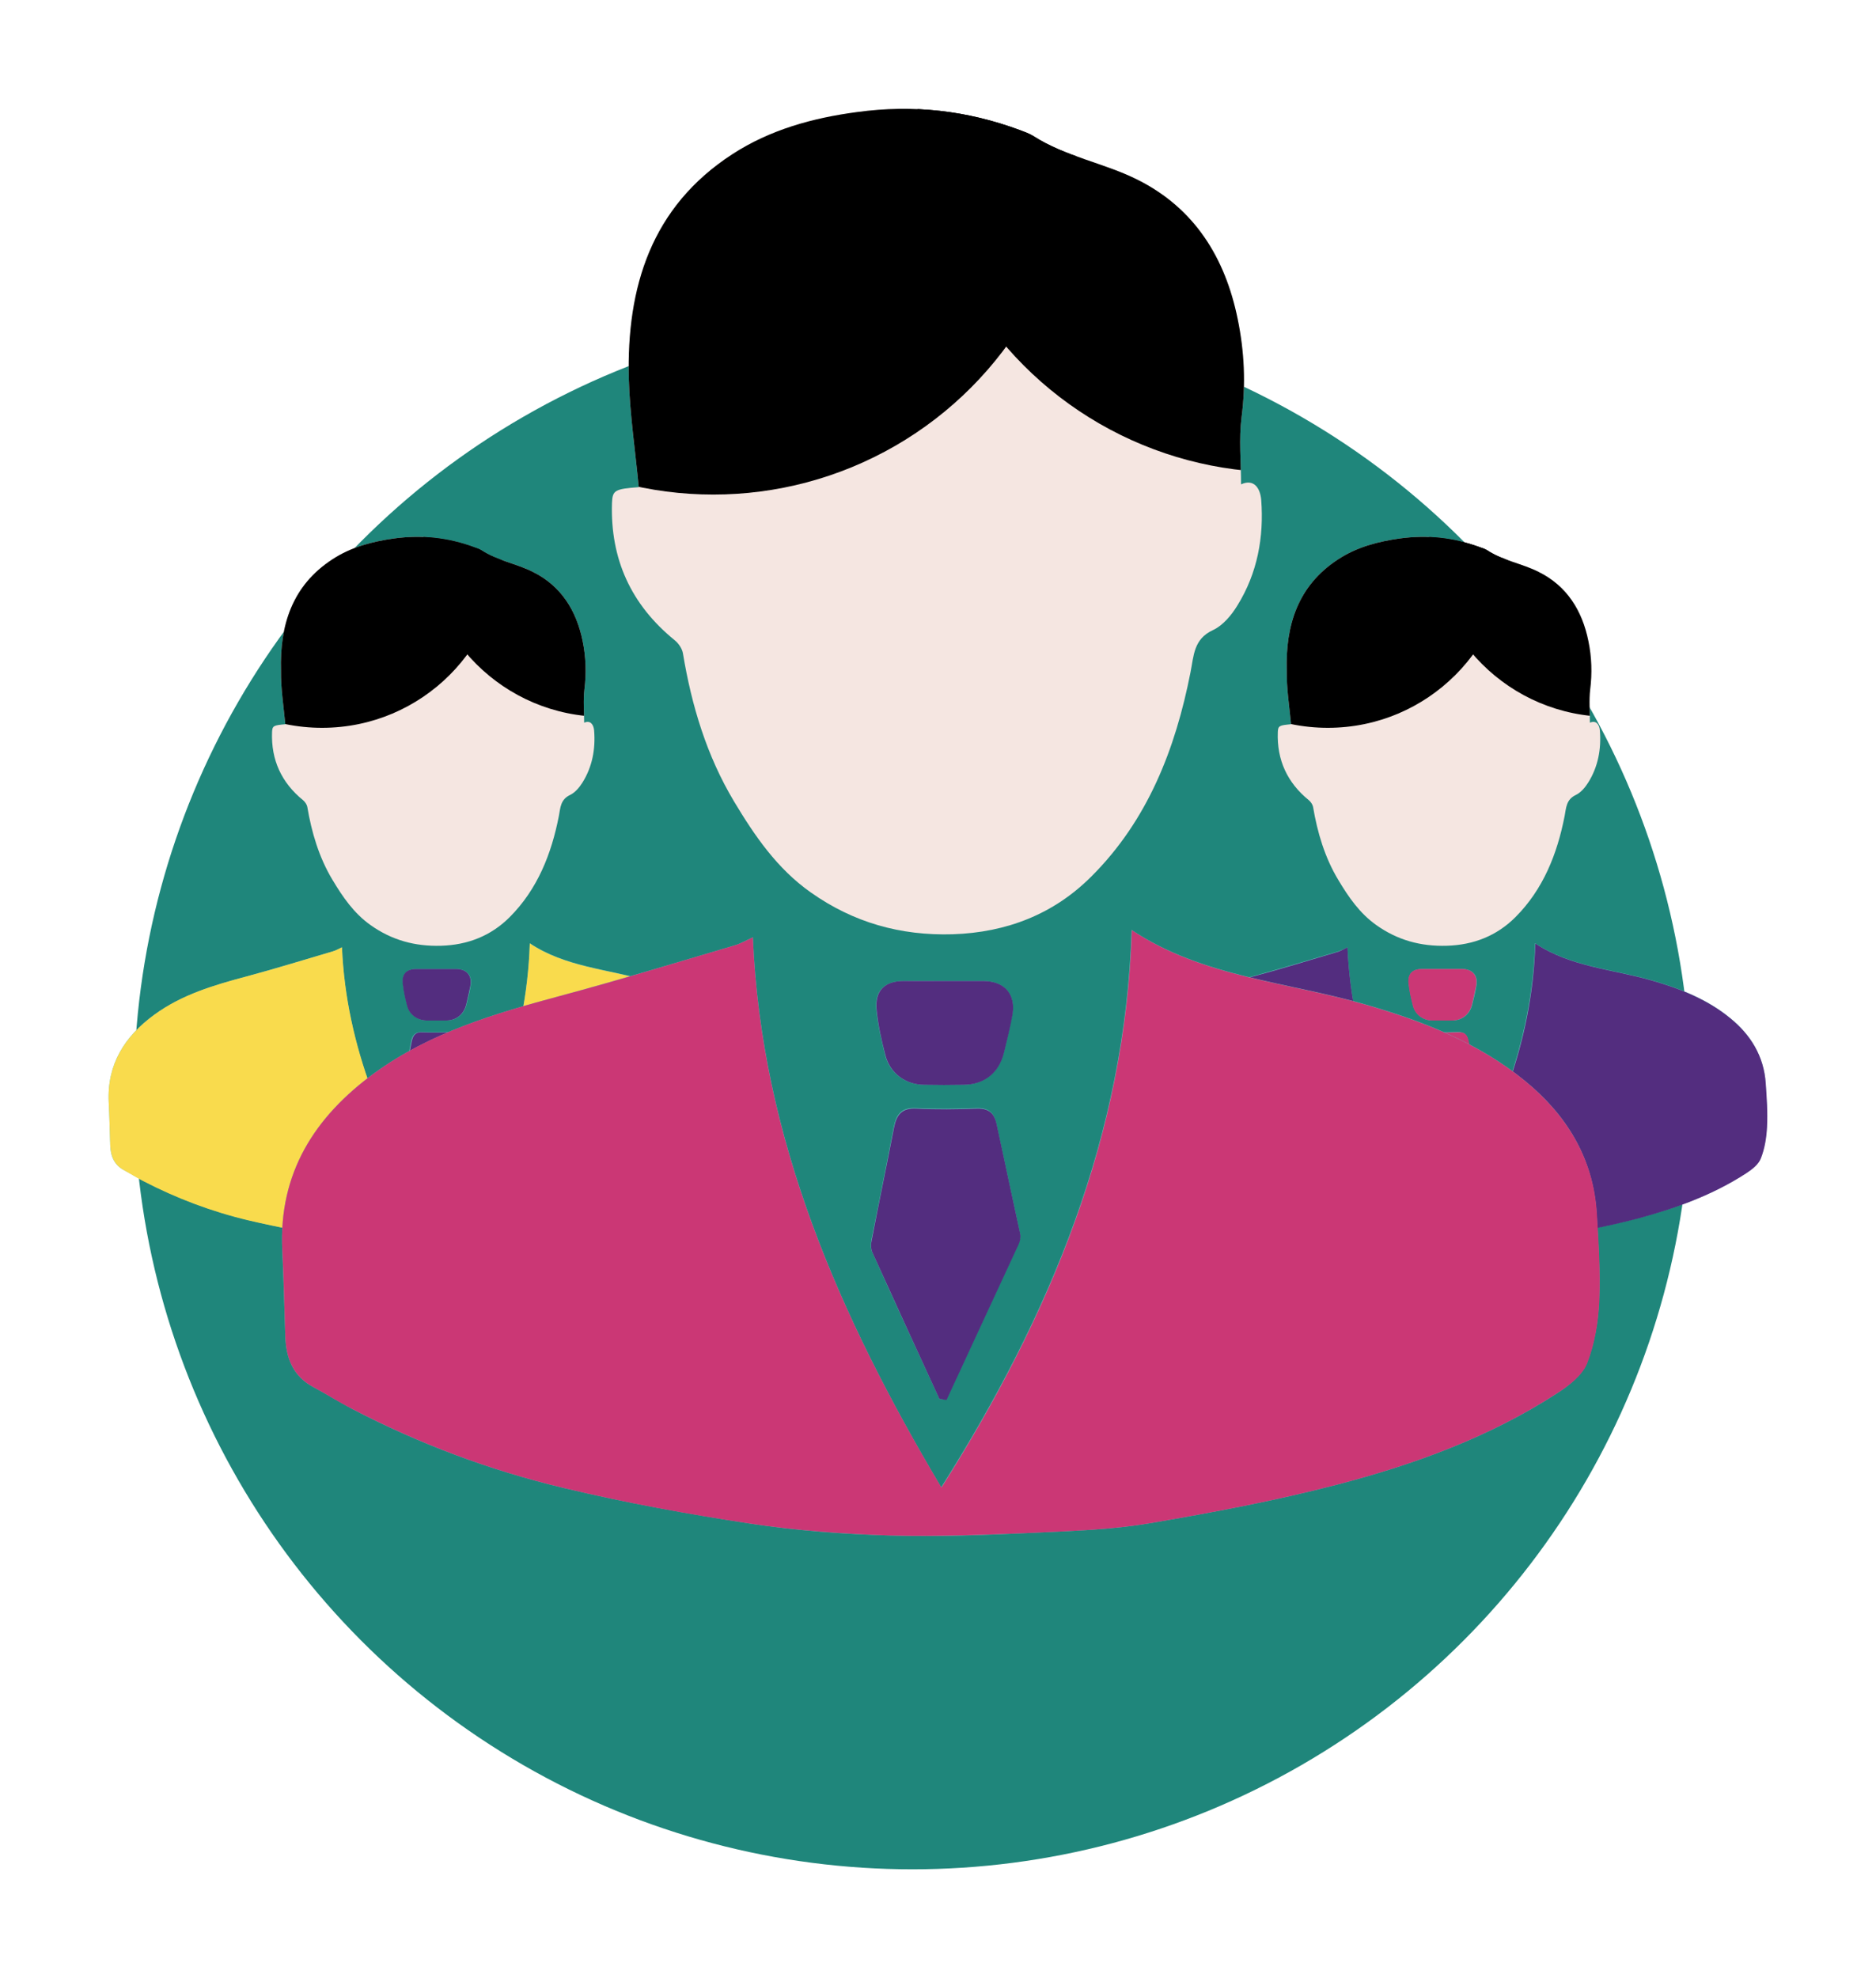 <?xml version="1.0" encoding="utf-8"?>
<!-- Generator: Adobe Illustrator 16.0.0, SVG Export Plug-In . SVG Version: 6.00 Build 0)  -->
<!DOCTYPE svg PUBLIC "-//W3C//DTD SVG 1.1//EN" "http://www.w3.org/Graphics/SVG/1.1/DTD/svg11.dtd">
<svg version="1.1" id="Layer_1" xmlns="http://www.w3.org/2000/svg" xmlns:xlink="http://www.w3.org/1999/xlink" x="0px" y="0px"
	 width="73.51px" height="77.5px" viewBox="0 0 73.51 77.5" style="enable-background:new 0 0 73.51 77.5;" xml:space="preserve">
<style type="text/css">
<![CDATA[
	.st0{fill:#1F867B;}
	.st1{fill:#532D7F;}
	.st2{fill:#F5E6E1;}
	.st3{fill:#F9DB4D;}
	.st4{clip-path:url(#SVGID_2_);}
	.st5{clip-path:url(#SVGID_4_);}
	.st6{clip-path:url(#SVGID_6_);}
	.st7{fill:#CB3775;}
	.st8{fill:#6CC6C2;}
]]>
</style>
<g>
	<g id="Ellipse_1">
		<g>
			<circle class="st0" cx="35.75" cy="42.75" r="30.5"/>
		</g>
	</g>
	<g>
		<g>
			<path class="st8" d="M52.8,37.12c-0.12,0.06-0.24,0.12-0.36,0.16c-1.12,0.33-2.24,0.67-3.37,0.98c-1.27,0.34-2.53,0.71-3.62,1.5
				c-1.16,0.84-1.86,1.94-1.79,3.43c0.03,0.56,0.04,1.13,0.06,1.69c0.01,0.42,0.15,0.77,0.55,0.98c0.25,0.13,0.49,0.28,0.74,0.41
				c1.31,0.68,2.69,1.2,4.12,1.54c1.2,0.29,2.42,0.51,3.64,0.69c0.89,0.14,1.8,0.2,2.7,0.23c0.94,0.03,1.88-0.01,2.81-0.05
				c0.74-0.03,1.49-0.06,2.22-0.18c1.22-0.21,2.44-0.44,3.63-0.75c1.5-0.39,2.96-0.92,4.28-1.78c0.23-0.15,0.49-0.35,0.58-0.59
				c0.15-0.38,0.22-0.81,0.24-1.22c0.03-0.57-0.01-1.15-0.05-1.72c-0.07-1.06-0.59-1.9-1.39-2.55c-0.9-0.74-1.97-1.16-3.08-1.48
				c-1.54-0.44-3.18-0.53-4.56-1.45c-0.13,3.98-1.58,7.48-3.7,10.83C54.48,44.48,52.97,41.04,52.8,37.12z"/>
			<path class="st2" d="M50.59,28.38c-0.46,0.04-0.51,0.06-0.52,0.31c-0.04,1.09,0.37,1.98,1.22,2.67c0.07,0.06,0.14,0.16,0.16,0.25
				c0.17,1.01,0.46,1.99,0.99,2.87c0.4,0.67,0.84,1.31,1.49,1.77c0.83,0.59,1.74,0.84,2.76,0.81c1.05-0.03,1.96-0.39,2.69-1.12
				c1.09-1.09,1.64-2.48,1.93-3.97c0.06-0.32,0.06-0.64,0.44-0.82c0.19-0.09,0.36-0.29,0.48-0.48c0.39-0.62,0.52-1.32,0.46-2.05
				c-0.02-0.23-0.15-0.41-0.39-0.3c0-0.44-0.04-0.88,0.01-1.3c0.08-0.64,0.06-1.28-0.07-1.9c-0.24-1.19-0.84-2.16-1.95-2.71
				c-0.65-0.33-1.4-0.44-2.02-0.85c-0.08-0.05-0.17-0.08-0.26-0.11c-1.03-0.38-2.08-0.5-3.16-0.35c-0.86,0.12-1.69,0.34-2.42,0.82
				c-1.58,1.03-2.06,2.59-2.01,4.36C50.41,26.96,50.52,27.66,50.59,28.38z"/>
			<path class="st8" d="M56.42,46.09c0.04,0,0.09,0.01,0.13,0.01c0.47-1.01,0.94-2.02,1.4-3.03c0.03-0.06,0.04-0.13,0.03-0.19
				c-0.15-0.71-0.31-1.43-0.46-2.14c-0.04-0.21-0.16-0.3-0.38-0.3c-0.39,0.01-0.79,0.02-1.18,0c-0.28-0.01-0.39,0.12-0.44,0.37
				c-0.14,0.73-0.29,1.45-0.43,2.18c-0.02,0.08-0.02,0.17,0.01,0.24C55.55,44.19,55.99,45.14,56.42,46.09z"/>
			<path class="st8" d="M56.53,37.97c-0.27,0-0.54,0-0.8,0c-0.38,0-0.57,0.19-0.53,0.57c0.03,0.29,0.1,0.58,0.17,0.87
				c0.09,0.35,0.39,0.57,0.76,0.58c0.26,0,0.52,0,0.78,0c0.4-0.01,0.68-0.24,0.78-0.63c0.06-0.24,0.12-0.48,0.16-0.72
				c0.08-0.4-0.14-0.67-0.56-0.67C57.03,37.97,56.78,37.97,56.53,37.97z"/>
			<path class="st1" d="M52.8,37.12c0.17,3.92,1.68,7.35,3.66,10.68c2.12-3.35,3.58-6.85,3.7-10.83c1.38,0.92,3.03,1.01,4.56,1.45
				c1.11,0.32,2.18,0.74,3.08,1.48c0.8,0.65,1.32,1.49,1.39,2.55c0.04,0.57,0.08,1.15,0.05,1.72c-0.02,0.41-0.09,0.84-0.24,1.22
				c-0.09,0.24-0.35,0.44-0.58,0.59c-1.31,0.85-2.78,1.38-4.28,1.78c-1.2,0.31-2.41,0.54-3.63,0.75c-0.73,0.12-1.48,0.15-2.22,0.18
				c-0.94,0.04-1.88,0.08-2.81,0.05c-0.9-0.03-1.81-0.09-2.7-0.23c-1.22-0.18-2.44-0.41-3.64-0.69c-1.43-0.34-2.81-0.86-4.12-1.54
				c-0.25-0.13-0.49-0.28-0.74-0.41c-0.4-0.21-0.53-0.56-0.55-0.98c-0.02-0.56-0.03-1.13-0.06-1.69c-0.07-1.49,0.63-2.58,1.79-3.43
				c1.08-0.79,2.34-1.16,3.62-1.5c1.13-0.3,2.25-0.65,3.37-0.98C52.56,37.25,52.68,37.18,52.8,37.12z"/>
			<path class="st7" d="M56.42,46.09c-0.44-0.95-0.87-1.9-1.3-2.85c-0.03-0.07-0.03-0.17-0.01-0.24c0.14-0.73,0.29-1.45,0.43-2.18
				c0.05-0.25,0.15-0.39,0.44-0.37c0.39,0.02,0.79,0.01,1.18,0c0.22-0.01,0.33,0.09,0.38,0.3c0.15,0.71,0.31,1.43,0.46,2.14
				c0.01,0.06,0,0.13-0.03,0.19c-0.47,1.01-0.94,2.02-1.4,3.03C56.51,46.1,56.47,46.1,56.42,46.09z"/>
			<path class="st7" d="M56.53,37.97c0.25,0,0.5,0,0.75,0c0.42,0,0.64,0.26,0.56,0.67c-0.05,0.24-0.1,0.48-0.16,0.72
				c-0.1,0.39-0.38,0.62-0.78,0.63c-0.26,0-0.52,0-0.78,0c-0.37-0.01-0.67-0.23-0.76-0.58c-0.07-0.28-0.14-0.57-0.17-0.87
				c-0.04-0.38,0.15-0.57,0.53-0.57C55.99,37.97,56.26,37.97,56.53,37.97z"/>
			<g>
				<defs>
					<path id="SVGID_1_" d="M50.59,28.38c-0.46,0.04-0.51,0.06-0.52,0.31c-0.04,1.09,0.37,1.98,1.22,2.67
						c0.07,0.06,0.14,0.16,0.16,0.25c0.17,1.01,0.46,1.99,0.99,2.87c0.4,0.67,0.84,1.31,1.49,1.77c0.83,0.59,1.74,0.84,2.76,0.81
						c1.05-0.03,1.96-0.39,2.69-1.12c1.09-1.09,1.64-2.48,1.93-3.97c0.06-0.32,0.06-0.64,0.44-0.82c0.19-0.09,0.36-0.29,0.48-0.48
						c0.39-0.62,0.52-1.32,0.46-2.05c-0.02-0.23-0.15-0.41-0.39-0.3c0-0.44-0.04-0.88,0.01-1.3c0.08-0.64,0.06-1.28-0.07-1.9
						c-0.24-1.19-0.84-2.16-1.95-2.71c-0.65-0.33-1.4-0.44-2.02-0.85c-0.08-0.05-0.17-0.08-0.26-0.11c-1.03-0.38-2.08-0.5-3.16-0.35
						c-0.86,0.12-1.69,0.34-2.42,0.82c-1.58,1.03-2.06,2.59-2.01,4.36C50.41,26.96,50.52,27.66,50.59,28.38z"/>
				</defs>
				<clipPath id="SVGID_2_">
					<use xlink:href="#SVGID_1_"  style="overflow:visible;"/>
				</clipPath>
				<circle class="st4" cx="52.03" cy="21.45" r="7.07"/>
				<circle class="st4" cx="63.07" cy="21.02" r="7.07"/>
			</g>
		</g>
		<g>
			<path class="st8" d="M13.4,37.12c-0.12,0.06-0.24,0.12-0.36,0.16c-1.12,0.33-2.24,0.67-3.37,0.98c-1.27,0.34-2.53,0.71-3.62,1.5
				c-1.16,0.84-1.86,1.94-1.79,3.43c0.03,0.56,0.04,1.13,0.06,1.69c0.01,0.42,0.15,0.77,0.55,0.98c0.25,0.13,0.49,0.28,0.74,0.41
				c1.31,0.68,2.69,1.2,4.12,1.54c1.2,0.29,2.42,0.51,3.64,0.69c0.89,0.14,1.8,0.2,2.7,0.23c0.94,0.03,1.88-0.01,2.82-0.05
				c0.74-0.03,1.49-0.06,2.22-0.18c1.22-0.21,2.44-0.44,3.63-0.75c1.5-0.39,2.96-0.92,4.28-1.78c0.23-0.15,0.49-0.35,0.58-0.59
				c0.15-0.38,0.22-0.81,0.24-1.22c0.03-0.57-0.01-1.15-0.05-1.72c-0.07-1.06-0.59-1.9-1.39-2.55c-0.9-0.74-1.97-1.16-3.08-1.48
				c-1.53-0.44-3.18-0.53-4.56-1.45c-0.13,3.98-1.58,7.48-3.7,10.83C15.07,44.48,13.56,41.04,13.4,37.12z"/>
			<path class="st2" d="M11.18,28.38c-0.46,0.04-0.51,0.06-0.52,0.31c-0.04,1.09,0.37,1.98,1.22,2.67c0.07,0.06,0.14,0.16,0.16,0.25
				c0.17,1.01,0.46,1.99,0.99,2.87c0.4,0.67,0.84,1.31,1.49,1.77c0.83,0.59,1.74,0.84,2.76,0.81c1.05-0.03,1.96-0.39,2.69-1.12
				c1.09-1.09,1.64-2.48,1.93-3.97c0.06-0.32,0.06-0.64,0.44-0.82c0.19-0.09,0.36-0.29,0.48-0.48c0.39-0.62,0.52-1.32,0.46-2.05
				c-0.02-0.23-0.15-0.41-0.39-0.3c0-0.44-0.04-0.88,0.01-1.3c0.08-0.64,0.06-1.28-0.07-1.9c-0.24-1.19-0.84-2.16-1.95-2.71
				c-0.65-0.33-1.4-0.44-2.02-0.85c-0.08-0.05-0.17-0.08-0.26-0.11c-1.02-0.38-2.08-0.5-3.16-0.35c-0.86,0.12-1.69,0.34-2.42,0.82
				c-1.58,1.03-2.06,2.59-2.01,4.36C11,26.96,11.11,27.66,11.18,28.38z"/>
			<path class="st8" d="M17.01,46.09c0.04,0,0.09,0.01,0.13,0.01c0.47-1.01,0.94-2.02,1.4-3.03c0.03-0.06,0.04-0.13,0.03-0.19
				c-0.15-0.71-0.31-1.43-0.46-2.14c-0.04-0.21-0.16-0.3-0.38-0.3c-0.39,0.01-0.79,0.02-1.18,0c-0.28-0.01-0.39,0.12-0.44,0.37
				c-0.14,0.73-0.29,1.45-0.43,2.18c-0.02,0.08-0.02,0.17,0.01,0.24C16.14,44.19,16.58,45.14,17.01,46.09z"/>
			<path class="st8" d="M17.12,37.97c-0.27,0-0.54,0-0.8,0c-0.38,0-0.57,0.19-0.53,0.57c0.03,0.29,0.1,0.58,0.17,0.87
				c0.09,0.35,0.39,0.57,0.76,0.58c0.26,0,0.52,0,0.78,0c0.4-0.01,0.68-0.24,0.78-0.63c0.06-0.24,0.12-0.48,0.16-0.72
				c0.08-0.4-0.14-0.67-0.56-0.67C17.62,37.97,17.37,37.97,17.12,37.97z"/>
			<path class="st3" d="M13.4,37.12c0.17,3.92,1.68,7.35,3.66,10.68c2.12-3.35,3.58-6.85,3.7-10.83c1.38,0.92,3.03,1.01,4.56,1.45
				c1.11,0.32,2.18,0.74,3.08,1.48c0.8,0.65,1.32,1.49,1.39,2.55c0.04,0.57,0.08,1.15,0.05,1.72c-0.02,0.41-0.09,0.84-0.24,1.22
				c-0.09,0.24-0.35,0.44-0.58,0.59c-1.31,0.85-2.78,1.38-4.28,1.78c-1.19,0.31-2.41,0.54-3.63,0.75c-0.73,0.12-1.48,0.15-2.22,0.18
				c-0.94,0.04-1.88,0.08-2.82,0.05c-0.9-0.03-1.81-0.09-2.7-0.23c-1.22-0.18-2.44-0.41-3.64-0.69c-1.43-0.34-2.81-0.86-4.12-1.54
				C5.36,46.15,5.12,46,4.87,45.86c-0.4-0.21-0.53-0.56-0.55-0.98c-0.02-0.56-0.03-1.13-0.06-1.69c-0.07-1.49,0.63-2.58,1.79-3.43
				c1.08-0.79,2.34-1.16,3.62-1.5c1.13-0.3,2.25-0.65,3.37-0.98C13.16,37.25,13.27,37.18,13.4,37.12z"/>
			<path class="st1" d="M17.01,46.09c-0.44-0.95-0.87-1.9-1.3-2.85c-0.03-0.07-0.03-0.17-0.01-0.24c0.14-0.73,0.29-1.45,0.43-2.18
				c0.05-0.25,0.15-0.39,0.44-0.37c0.39,0.02,0.79,0.01,1.18,0c0.22-0.01,0.33,0.09,0.38,0.3c0.15,0.71,0.31,1.43,0.46,2.14
				c0.01,0.06,0,0.13-0.03,0.19c-0.47,1.01-0.94,2.02-1.4,3.03C17.1,46.1,17.06,46.1,17.01,46.09z"/>
			<path class="st1" d="M17.12,37.97c0.25,0,0.5,0,0.75,0c0.42,0,0.64,0.26,0.56,0.67c-0.05,0.24-0.1,0.48-0.16,0.72
				c-0.1,0.39-0.38,0.62-0.78,0.63c-0.26,0-0.52,0-0.78,0c-0.37-0.01-0.67-0.23-0.76-0.58c-0.07-0.28-0.14-0.57-0.17-0.87
				c-0.04-0.38,0.15-0.57,0.53-0.57C16.59,37.97,16.86,37.97,17.12,37.97z"/>
			<g>
				<defs>
					<path id="SVGID_3_" d="M11.18,28.38c-0.46,0.04-0.51,0.06-0.52,0.31c-0.04,1.09,0.37,1.98,1.22,2.67
						c0.07,0.06,0.14,0.16,0.16,0.25c0.17,1.01,0.46,1.99,0.99,2.87c0.4,0.67,0.84,1.31,1.49,1.77c0.83,0.59,1.74,0.84,2.76,0.81
						c1.05-0.03,1.96-0.39,2.69-1.12c1.09-1.09,1.64-2.48,1.93-3.97c0.06-0.32,0.06-0.64,0.44-0.82c0.19-0.09,0.36-0.29,0.48-0.48
						c0.39-0.62,0.52-1.32,0.46-2.05c-0.02-0.23-0.15-0.41-0.39-0.3c0-0.44-0.04-0.88,0.01-1.3c0.08-0.64,0.06-1.28-0.07-1.9
						c-0.24-1.19-0.84-2.16-1.95-2.71c-0.65-0.33-1.4-0.44-2.02-0.85c-0.08-0.05-0.17-0.08-0.26-0.11c-1.02-0.38-2.08-0.5-3.16-0.35
						c-0.86,0.12-1.69,0.34-2.42,0.82c-1.58,1.03-2.06,2.59-2.01,4.36C11,26.96,11.11,27.66,11.18,28.38z"/>
				</defs>
				<clipPath id="SVGID_4_">
					<use xlink:href="#SVGID_3_"  style="overflow:visible;"/>
				</clipPath>
				<circle class="st5" cx="12.62" cy="21.45" r="7.07"/>
				<circle class="st5" cx="23.66" cy="21.02" r="7.07"/>
			</g>
		</g>
		<g>
			<path class="st8" d="M29.5,36.73c-0.25,0.11-0.48,0.25-0.73,0.32c-2.26,0.67-4.52,1.35-6.8,1.97c-2.57,0.69-5.11,1.44-7.3,3.03
				c-2.33,1.7-3.75,3.91-3.61,6.92c0.05,1.14,0.08,2.27,0.12,3.41c0.03,0.85,0.31,1.56,1.11,1.98c0.5,0.27,0.99,0.57,1.49,0.84
				c2.64,1.38,5.43,2.42,8.32,3.11c2.42,0.58,4.88,1.02,7.34,1.4c1.8,0.27,3.63,0.41,5.45,0.46c1.89,0.06,3.79-0.02,5.68-0.11
				c1.5-0.07,3.01-0.12,4.48-0.37c2.46-0.42,4.92-0.88,7.33-1.51c3.03-0.79,5.98-1.86,8.63-3.58c0.46-0.3,0.98-0.71,1.17-1.18
				c0.3-0.76,0.45-1.63,0.48-2.45c0.05-1.15-0.03-2.31-0.1-3.47c-0.14-2.14-1.19-3.83-2.81-5.15c-1.82-1.49-3.97-2.33-6.21-2.98
				c-3.09-0.9-6.42-1.08-9.2-2.93c-0.25,8.02-3.19,15.09-7.46,21.84C32.89,51.56,29.84,44.63,29.5,36.73z"/>
			<path class="st8" d="M36.81,54.82c0.09,0.01,0.18,0.02,0.27,0.02c0.95-2.04,1.89-4.07,2.83-6.11c0.05-0.11,0.08-0.26,0.06-0.38
				c-0.3-1.44-0.62-2.88-0.93-4.33c-0.09-0.42-0.31-0.61-0.76-0.6c-0.79,0.03-1.59,0.04-2.38,0c-0.57-0.03-0.78,0.24-0.88,0.75
				c-0.28,1.47-0.58,2.93-0.87,4.39c-0.03,0.16-0.04,0.35,0.02,0.49C35.04,50.99,35.93,52.91,36.81,54.82z"/>
			<path class="st8" d="M37.03,38.44c-0.54,0-1.08-0.01-1.62,0c-0.77,0.01-1.15,0.39-1.07,1.15c0.06,0.59,0.2,1.17,0.34,1.75
				c0.18,0.71,0.79,1.16,1.52,1.17c0.52,0.01,1.04,0.01,1.56,0c0.8-0.01,1.38-0.48,1.57-1.26c0.12-0.48,0.23-0.97,0.33-1.46
				c0.16-0.82-0.29-1.34-1.13-1.35C38.03,38.44,37.53,38.44,37.03,38.44z"/>
			<g>
				<path class="st2" d="M25.03,19.09c-0.94,0.07-1.03,0.12-1.05,0.62c-0.07,2.2,0.75,3.99,2.46,5.38c0.15,0.12,0.29,0.33,0.32,0.51
					c0.34,2.05,0.93,4.01,2,5.8c0.81,1.35,1.69,2.64,3.01,3.57c1.67,1.18,3.51,1.7,5.56,1.64c2.12-0.07,3.96-0.79,5.43-2.26
					c2.21-2.2,3.3-5,3.89-8.01c0.13-0.65,0.12-1.3,0.88-1.65c0.39-0.18,0.73-0.59,0.96-0.97c0.78-1.26,1.04-2.67,0.93-4.13
					c-0.04-0.47-0.29-0.84-0.79-0.61c0-0.89-0.09-1.77,0.02-2.63c0.17-1.3,0.11-2.57-0.15-3.84c-0.49-2.41-1.69-4.35-3.93-5.47
					c-1.32-0.66-2.82-0.9-4.08-1.71c-0.16-0.1-0.34-0.16-0.52-0.23c-2.07-0.77-4.19-1.01-6.38-0.71c-1.74,0.23-3.41,0.69-4.89,1.65
					c-3.19,2.07-4.15,5.22-4.06,8.8C24.68,16.23,24.89,17.64,25.03,19.09z"/>
				<path class="st7" d="M29.5,36.73c0.33,7.9,3.39,14.83,7.39,21.56c4.27-6.75,7.21-13.82,7.46-21.84c2.78,1.85,6.11,2.03,9.2,2.93
					c2.24,0.65,4.39,1.49,6.21,2.98c1.61,1.32,2.67,3.01,2.81,5.15c0.07,1.15,0.15,2.31,0.1,3.47c-0.04,0.83-0.18,1.69-0.48,2.45
					C62,53.9,61.48,54.3,61.01,54.6c-2.65,1.72-5.6,2.79-8.63,3.58c-2.41,0.63-4.87,1.09-7.33,1.51c-1.47,0.25-2.98,0.3-4.48,0.37
					c-1.89,0.08-3.79,0.16-5.68,0.11c-1.82-0.06-3.65-0.19-5.45-0.46c-2.46-0.37-4.92-0.82-7.34-1.4c-2.89-0.69-5.67-1.73-8.32-3.11
					c-0.51-0.26-0.99-0.57-1.49-0.84c-0.8-0.42-1.08-1.13-1.11-1.98c-0.04-1.14-0.06-2.28-0.12-3.41c-0.14-3.01,1.27-5.21,3.61-6.92
					c2.18-1.59,4.73-2.34,7.3-3.03c2.28-0.61,4.53-1.3,6.8-1.97C29.02,36.98,29.26,36.84,29.5,36.73z"/>
				<path class="st1" d="M36.81,54.82c-0.88-1.91-1.76-3.83-2.63-5.75c-0.06-0.14-0.06-0.33-0.02-0.49
					c0.28-1.46,0.59-2.93,0.87-4.39c0.1-0.51,0.31-0.78,0.88-0.75c0.79,0.04,1.59,0.03,2.38,0c0.45-0.01,0.67,0.18,0.76,0.6
					c0.31,1.44,0.62,2.88,0.93,4.33c0.02,0.12-0.01,0.26-0.06,0.38c-0.94,2.04-1.89,4.07-2.83,6.11
					C36.99,54.84,36.9,54.83,36.81,54.82z"/>
				<path class="st1" d="M37.03,38.44c0.5,0,1,0,1.51,0c0.84,0.01,1.28,0.53,1.13,1.35c-0.09,0.49-0.21,0.97-0.33,1.46
					c-0.19,0.79-0.77,1.25-1.57,1.26c-0.52,0.01-1.04,0.01-1.56,0c-0.74-0.01-1.34-0.46-1.52-1.17c-0.15-0.58-0.28-1.16-0.34-1.75
					c-0.08-0.77,0.31-1.15,1.07-1.15C35.94,38.44,36.48,38.44,37.03,38.44z"/>
			</g>
			<g>
				<defs>
					<path id="SVGID_5_" d="M25.03,19.09c-0.94,0.07-1.03,0.12-1.05,0.62c-0.07,2.2,0.75,3.99,2.46,5.38
						c0.15,0.12,0.29,0.33,0.32,0.51c0.34,2.05,0.93,4.01,2,5.8c0.81,1.35,1.69,2.64,3.01,3.57c1.67,1.18,3.51,1.7,5.56,1.64
						c2.12-0.07,3.96-0.79,5.43-2.26c2.21-2.2,3.3-5,3.89-8.01c0.13-0.65,0.12-1.3,0.88-1.65c0.39-0.18,0.73-0.59,0.96-0.97
						c0.78-1.26,1.04-2.67,0.93-4.13c-0.04-0.47-0.29-0.84-0.79-0.61c0-0.89-0.09-1.77,0.02-2.63c0.17-1.3,0.11-2.57-0.15-3.84
						c-0.49-2.41-1.69-4.35-3.93-5.47c-1.32-0.66-2.82-0.9-4.08-1.71c-0.16-0.1-0.34-0.16-0.52-0.23c-2.07-0.77-4.19-1.01-6.38-0.71
						c-1.74,0.23-3.41,0.69-4.89,1.65c-3.19,2.07-4.15,5.22-4.06,8.8C24.68,16.23,24.89,17.64,25.03,19.09z"/>
				</defs>
				<clipPath id="SVGID_6_">
					<use xlink:href="#SVGID_5_"  style="overflow:visible;"/>
				</clipPath>
				<circle class="st6" cx="27.95" cy="5.12" r="14.26"/>
				<circle class="st6" cx="50.21" cy="4.25" r="14.26"/>
			</g>
		</g>
	</g>
</g>
</svg>
